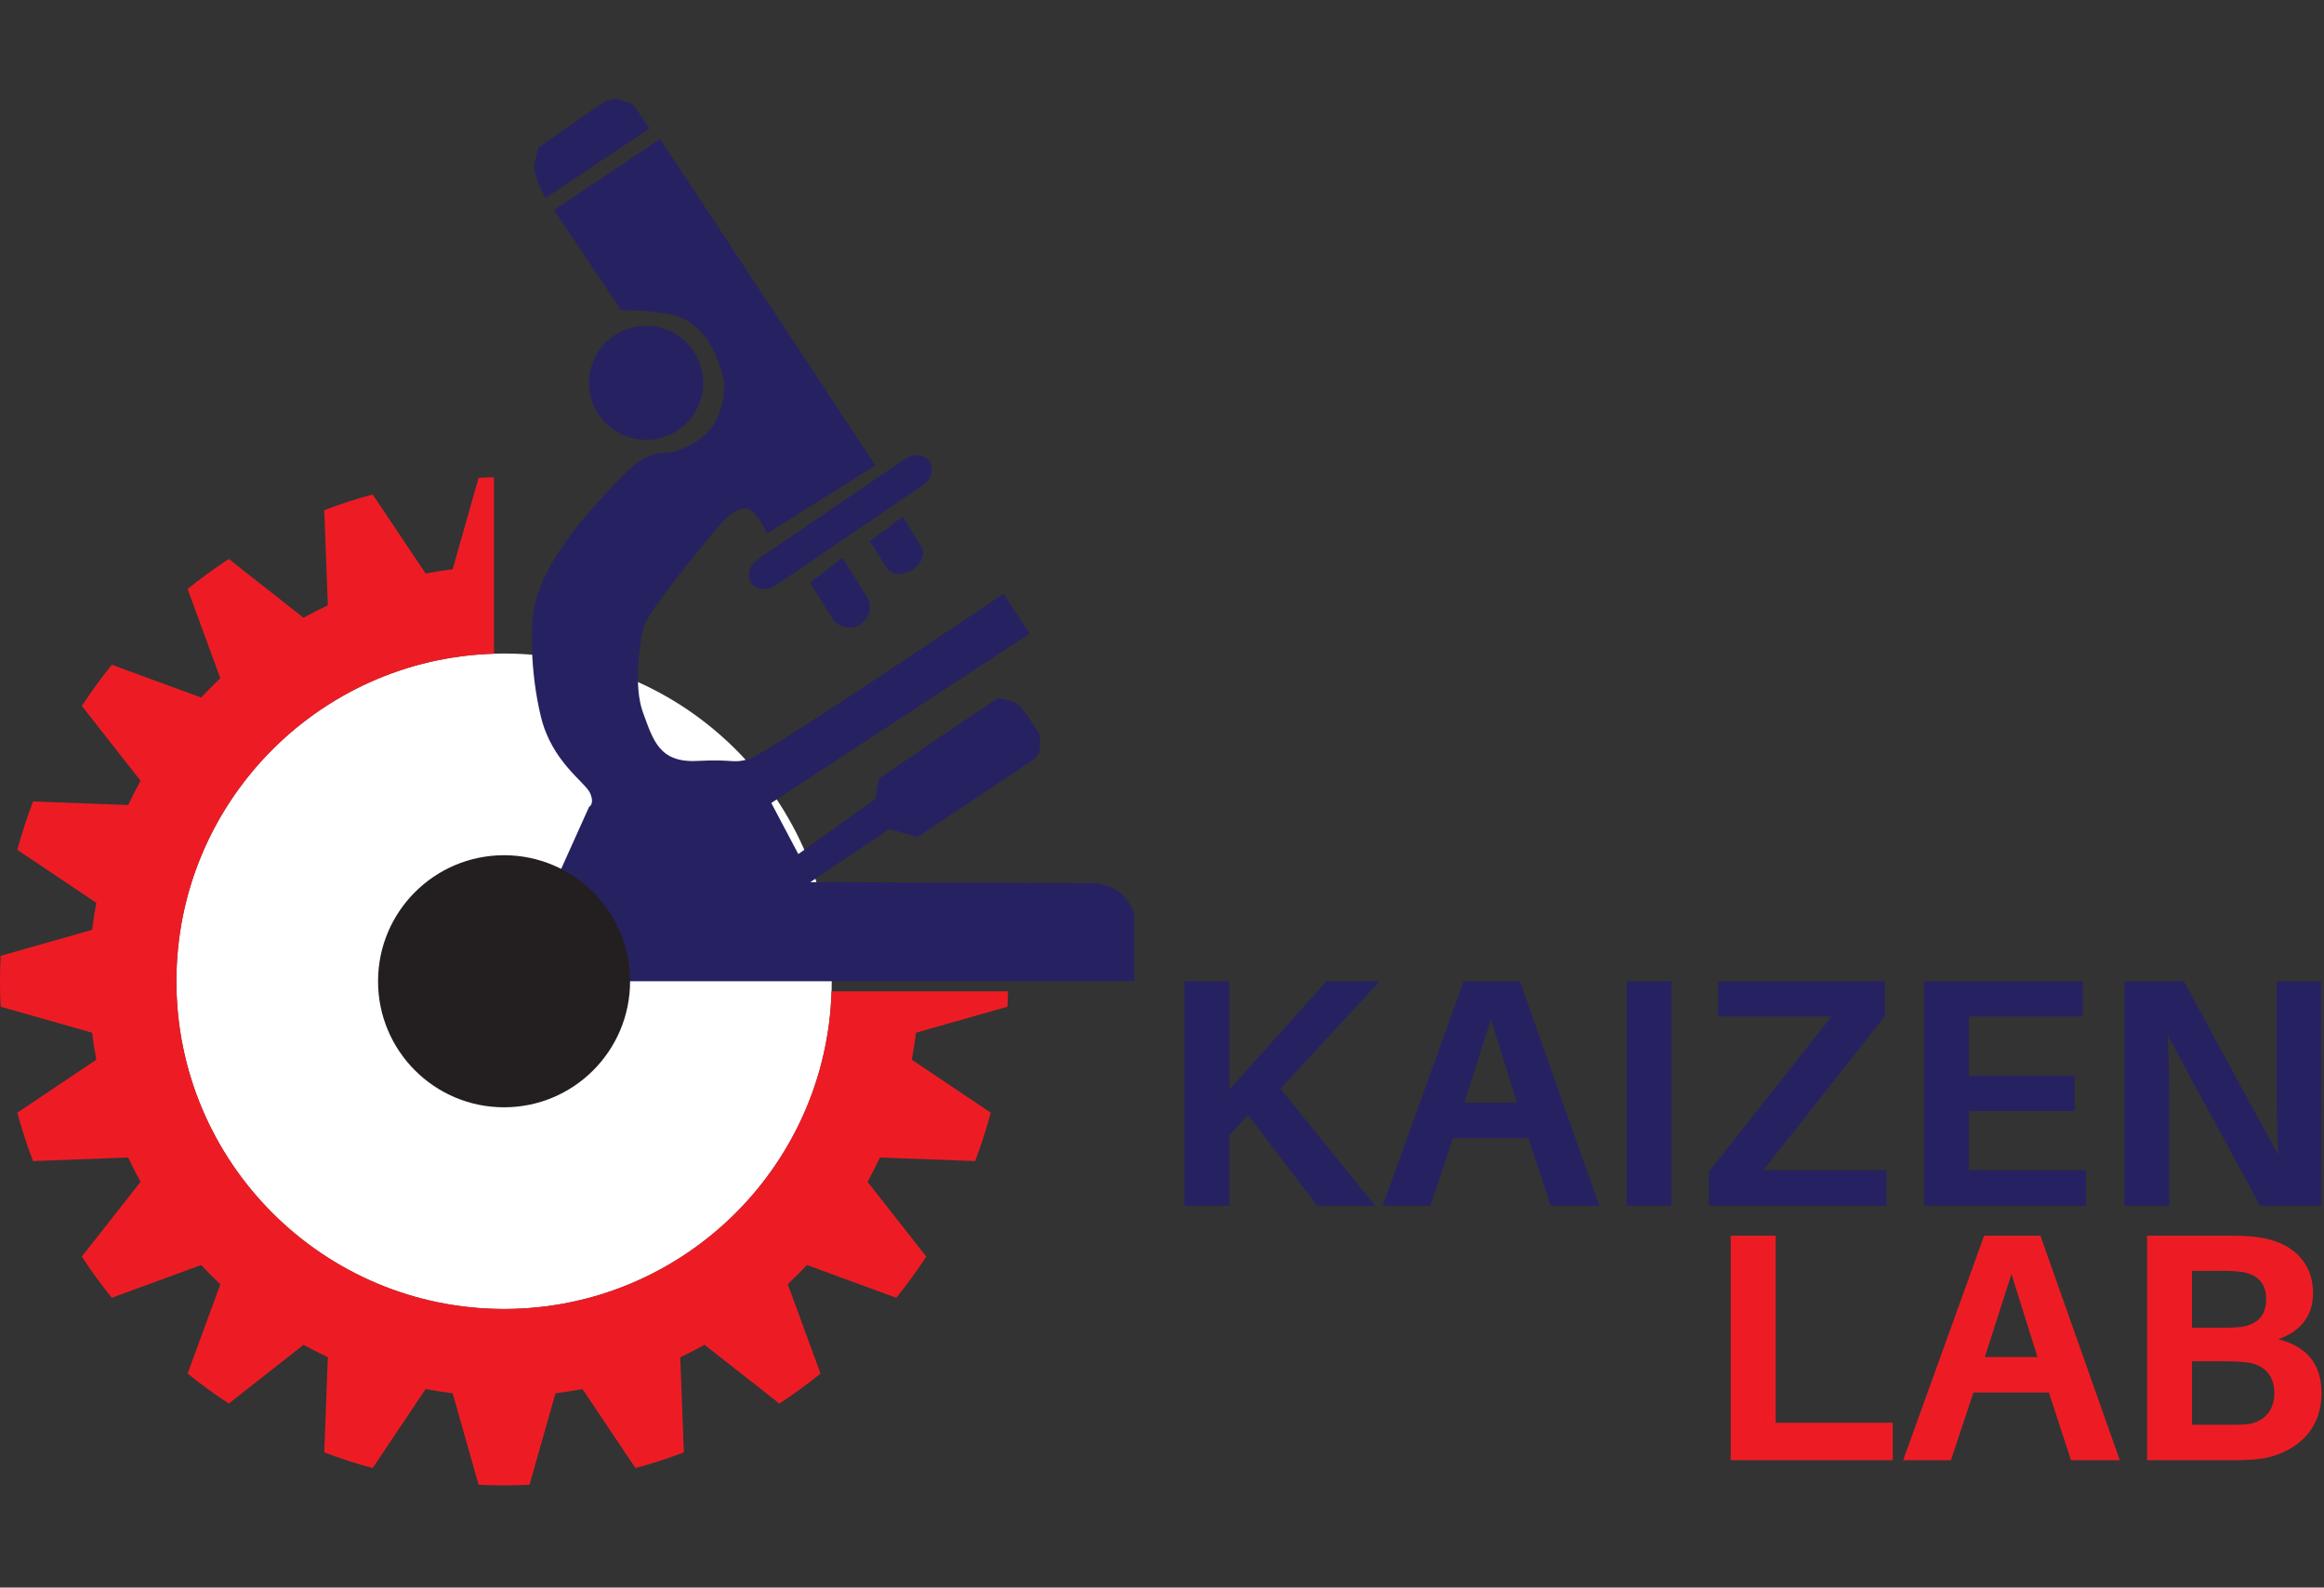 <?xml version="1.0" encoding="UTF-8" standalone="no"?><!DOCTYPE svg PUBLIC "-//W3C//DTD SVG 1.1//EN"
  "https://www.w3.org/Graphics/SVG/1.1/DTD/svg11.dtd">
<svg width="100%" height="100%" viewBox="0 0 489 334" version="1.1" xmlns="http://www.w3.org/2000/svg"
     xml:space="preserve"
     style="fill-rule:evenodd;clip-rule:evenodd;stroke-linejoin:round;stroke-miterlimit:2;"><rect x="0" y="0" width="489" height="334" fill="#333333" stroke="none"/><g><g><circle cx="106.061" cy="206.439" r="68.949" style="fill:#fff;"/><path
  d="M103.938,100.4c-1.08,0.021 -2.159,0.058 -3.23,0.113l-5.466,19.245c-1.913,0.238 -3.809,0.538 -5.679,0.896l-11.155,-16.629c-3.462,0.933 -6.858,2.042 -10.175,3.308l0.75,20.013c-1.737,0.817 -3.441,1.687 -5.112,2.612l-15.733,-12.358c-2.996,1.958 -5.888,4.067 -8.663,6.308l6.892,18.792c-1.392,1.304 -2.742,2.654 -4.046,4.046l-18.792,-6.892c-2.242,2.775 -4.35,5.663 -6.308,8.659l12.358,15.737c-0.925,1.671 -1.796,3.375 -2.612,5.113l-20.013,-0.75c-1.267,3.316 -2.371,6.708 -3.308,10.174l16.629,11.155c-0.358,1.87 -0.658,3.766 -0.892,5.675l-19.25,5.471c-0.087,1.77 -0.133,3.558 -0.133,5.35c-0,1.795 0.046,3.583 0.133,5.354l19.25,5.466c0.234,1.913 0.534,3.809 0.892,5.679l-16.629,11.155c0.937,3.462 2.041,6.858 3.308,10.175l20.013,-0.75c0.816,1.737 1.687,3.441 2.612,5.112l-12.358,15.733c1.958,2.996 4.066,5.888 6.308,8.663l18.792,-6.892c1.304,1.392 2.654,2.742 4.046,4.046l-6.892,18.792c2.775,2.242 5.667,4.35 8.663,6.308l15.733,-12.358c1.671,0.925 3.375,1.796 5.112,2.612l-0.75,20.013c3.317,1.267 6.713,2.371 10.175,3.308l11.155,-16.629c1.87,0.358 3.766,0.658 5.679,0.892l5.466,19.25c1.771,0.087 3.559,0.133 5.355,0.133c1.791,0 3.579,-0.046 5.35,-0.133l5.47,-19.25c1.909,-0.234 3.805,-0.534 5.675,-0.892l11.155,16.629c3.466,-0.937 6.858,-2.041 10.175,-3.308l-0.75,-20.013c1.737,-0.816 3.441,-1.687 5.112,-2.612l15.738,12.358c2.995,-1.958 5.883,-4.066 8.658,-6.308l-6.892,-18.792c1.392,-1.304 2.742,-2.654 4.046,-4.046l18.792,6.892c2.241,-2.775 4.35,-5.667 6.308,-8.662l-12.358,-15.734c0.925,-1.671 1.796,-3.375 2.612,-5.112l20.013,0.75c1.266,-3.317 2.375,-6.713 3.308,-10.175l-16.629,-11.154c0.358,-1.871 0.658,-3.767 0.896,-5.68l19.246,-5.466c0.054,-1.071 0.091,-2.15 0.112,-3.229l-37.133,-0c-1.121,37.066 -31.567,66.816 -68.904,66.816c-38.05,0 -68.942,-30.891 -68.942,-68.941c-0,-37.338 29.75,-67.784 66.817,-68.905l-0,-37.133Z"
  style="fill:#ed1c24;"/><g><path d="M238.646,206.438l-137.888,-0l0,-14.326c0,0 1.684,-5.058 5.48,-5.479c3.791,-0.42 10.112,0 10.112,0l7.588,-16.858c-0,0 1.262,-0.633 0.208,-2.95c-1.05,-2.317 -8.004,-6.533 -10.325,-16.013c-2.317,-9.483 -2.267,-19.912 -1.263,-23.812c2.496,-9.7 10.325,-18.121 14.33,-22.546c4.004,-4.425 6.95,-7.587 9.9,-8.637c2.954,-1.055 3.725,-0.23 5.904,-1.055c3.962,-1.508 7.375,-3.795 8.85,-8.429c1.475,-4.637 0.841,-7.379 -1.054,-11.8c-1.896,-4.425 -5.48,-7.8 -9.692,-8.429c-5.671,-0.85 -5.317,-0.758 -10.117,-0.841l-14.116,-21.075l22.333,-14.959l45.304,68.692l-22.754,14.329c-0,0 -2.529,-5.479 -4.638,-5.267c-2.108,0.209 -3.37,1.054 -6.533,4.846c-3.158,3.792 -14.329,17.279 -14.958,20.438c-0.634,3.162 -2.109,12.012 -0,17.704c2.104,5.687 3.37,10.533 11.379,10.112c8.004,-0.42 7.375,0.634 10.954,-0.42c3.583,-1.055 53.521,-34.771 53.521,-34.771l5.479,8.429l-54.363,35.612l5.688,10.746l16.225,-11.587l0.633,-4.217c0,0 25.288,-17.279 25.288,-17.067c-0,0.209 1.896,0.209 3.583,1.055c1.684,0.841 5.054,6.741 5.054,6.741c0,0 0.213,1.475 0,3.159c-0.212,1.687 -2.316,2.741 -2.316,2.741l-23.392,15.592l-5.9,-1.684l-16.646,11.167l60.346,0.213c0,-0 2.317,0.208 4.633,1.895c2.321,1.688 3.163,4.425 3.163,4.425l-0,14.325Z" style="fill:#262261;fill-rule:nonzero;"/>
  <path
    d="M123.938,80.538c-0,6.633 5.374,12.012 12.012,12.012c6.629,0 12.008,-5.379 12.008,-12.012c0,-6.634 -5.379,-12.013 -12.008,-12.013c-6.637,0 -12.012,5.379 -12.012,12.013Z"
    style="fill:#262261;fill-rule:nonzero;"/>
  <path
    d="M159.542,117.583c-1.859,1.263 -2.521,3.53 -1.484,5.055c1.042,1.529 3.392,1.737 5.25,0.47l30.796,-20.975c1.863,-1.266 2.525,-3.533 1.484,-5.058c-1.038,-1.525 -3.388,-1.738 -5.246,-0.471l-30.8,20.979Z"
    style="fill:#262261;fill-rule:nonzero;"/>
  <path
    d="M170.446,122.592l4.667,7.466c1.241,1.988 3.875,2.579 5.883,1.325c2.008,-1.258 2.629,-3.883 1.392,-5.866l-5.113,-8.184"
    style="fill:#262261;fill-rule:nonzero;"/>
  <path
    d="M183.025,113.804l3.542,5.671c0.946,1.504 3.333,1.713 5.341,0.454c2.009,-1.254 2.875,-3.491 1.934,-5l-3.884,-6.212"
    style="fill:#262261;fill-rule:nonzero;"/>
  <path
    d="M136.683,27.017l-21.912,14.641c-0,0 -2.846,-5.054 -2.317,-7.321c0.525,-2.266 0.842,-3.316 0.842,-3.316l13.483,-9.379c0,-0 2.213,-1.263 3.9,-0.634c1.688,0.634 2.634,1.059 2.634,1.059l3.37,4.95Z"
    style="fill:#262261;fill-rule:nonzero;"/></g><circle cx="106.061" cy="206.439" r="26.515" style="fill:#231f20;"/><path
  d="M269.433,229.029l20.88,-22.591l-11.226,-0l-20.399,22.795l-0,-22.795l-9.446,-0l-0,47.233l9.446,-0l-0,-14.854l3.904,-4.246l14.579,19.1l12.183,-0l-19.921,-24.642Zm52.159,10.404l4.658,14.238l10.267,-0l-16.704,-47.233l-11.842,-0l-17.042,47.233l10.063,-0l4.721,-14.238l15.879,0Zm-7.871,-24.916l5.475,17.454l-11.088,-0l5.613,-17.454Zm37.992,39.154l-0,-47.233l-9.446,-0l-0,47.233l9.446,-0Zm45.245,-7.463l-25.945,0l25.599,-32.445l0,-7.325l-35.112,-0l0,7.395l23.887,0l-25.804,32.65l0,7.188l37.375,-0l0,-7.463Zm41.959,0l-24.642,0l0,-12.458l22.246,0l-0,-7.458l-22.246,-0l0,-12.459l23.958,0l0,-7.395l-33.404,-0l0,47.233l34.088,-0l-0,-7.463Zm49.558,7.463l-0.071,-47.233l-9.375,-0l0,21.7c0,4.037 0.067,9.787 0.342,14.854l-19.85,-36.554l-12.529,-0l-0,47.233l9.446,-0l-0,-21.358c-0,-3.971 -0.067,-9.375 -0.342,-14.513l19.442,35.871l12.937,-0Z"
  style="fill:#262261;fill-rule:nonzero;"/><path
  d="M398.258,299.325l-24.641,0l-0,-39.358l-9.446,-0l-0,47.229l34.087,-0l0,-7.871Zm32.855,-6.367l4.654,14.238l10.266,-0l-16.7,-47.229l-11.841,-0l-17.046,47.229l10.062,-0l4.725,-14.238l15.88,0Zm-7.871,-24.912l5.475,17.454l-11.088,0l5.613,-17.454Zm56.129,13.687c4.721,-1.641 7.321,-4.858 7.321,-9.72c-0,-6.363 -4.242,-10.813 -11.909,-11.771c-2.329,-0.275 -3.695,-0.275 -6.091,-0.275l-16.909,-0l0,47.229l17.184,-0c2.666,-0 4.175,-0 6.57,-0.271c6.296,-0.892 12.938,-5.067 12.938,-13.829c-0,-6.092 -3.013,-9.788 -9.104,-11.363Zm-18.142,-14.375l6.846,0c1.096,0 2.329,0.071 3.421,0.209c3.15,0.408 5.341,2.121 5.341,5.679c0,3.421 -1.712,5.337 -5.133,5.887c-1.096,0.138 -2.192,0.205 -3.354,0.205l-7.121,-0l0,-11.98Zm11.363,32.309c-0.888,0.071 -2.055,0.071 -3.146,0.071l-8.217,-0l0,-13.35l7.871,-0c1.096,-0 2.192,0.07 3.354,0.204c3.425,0.346 6.096,2.191 6.096,6.575c-0,3.966 -2.671,6.225 -5.958,6.5Z"
  style="fill:#ed1c24;fill-rule:nonzero;"/></g></g></svg>